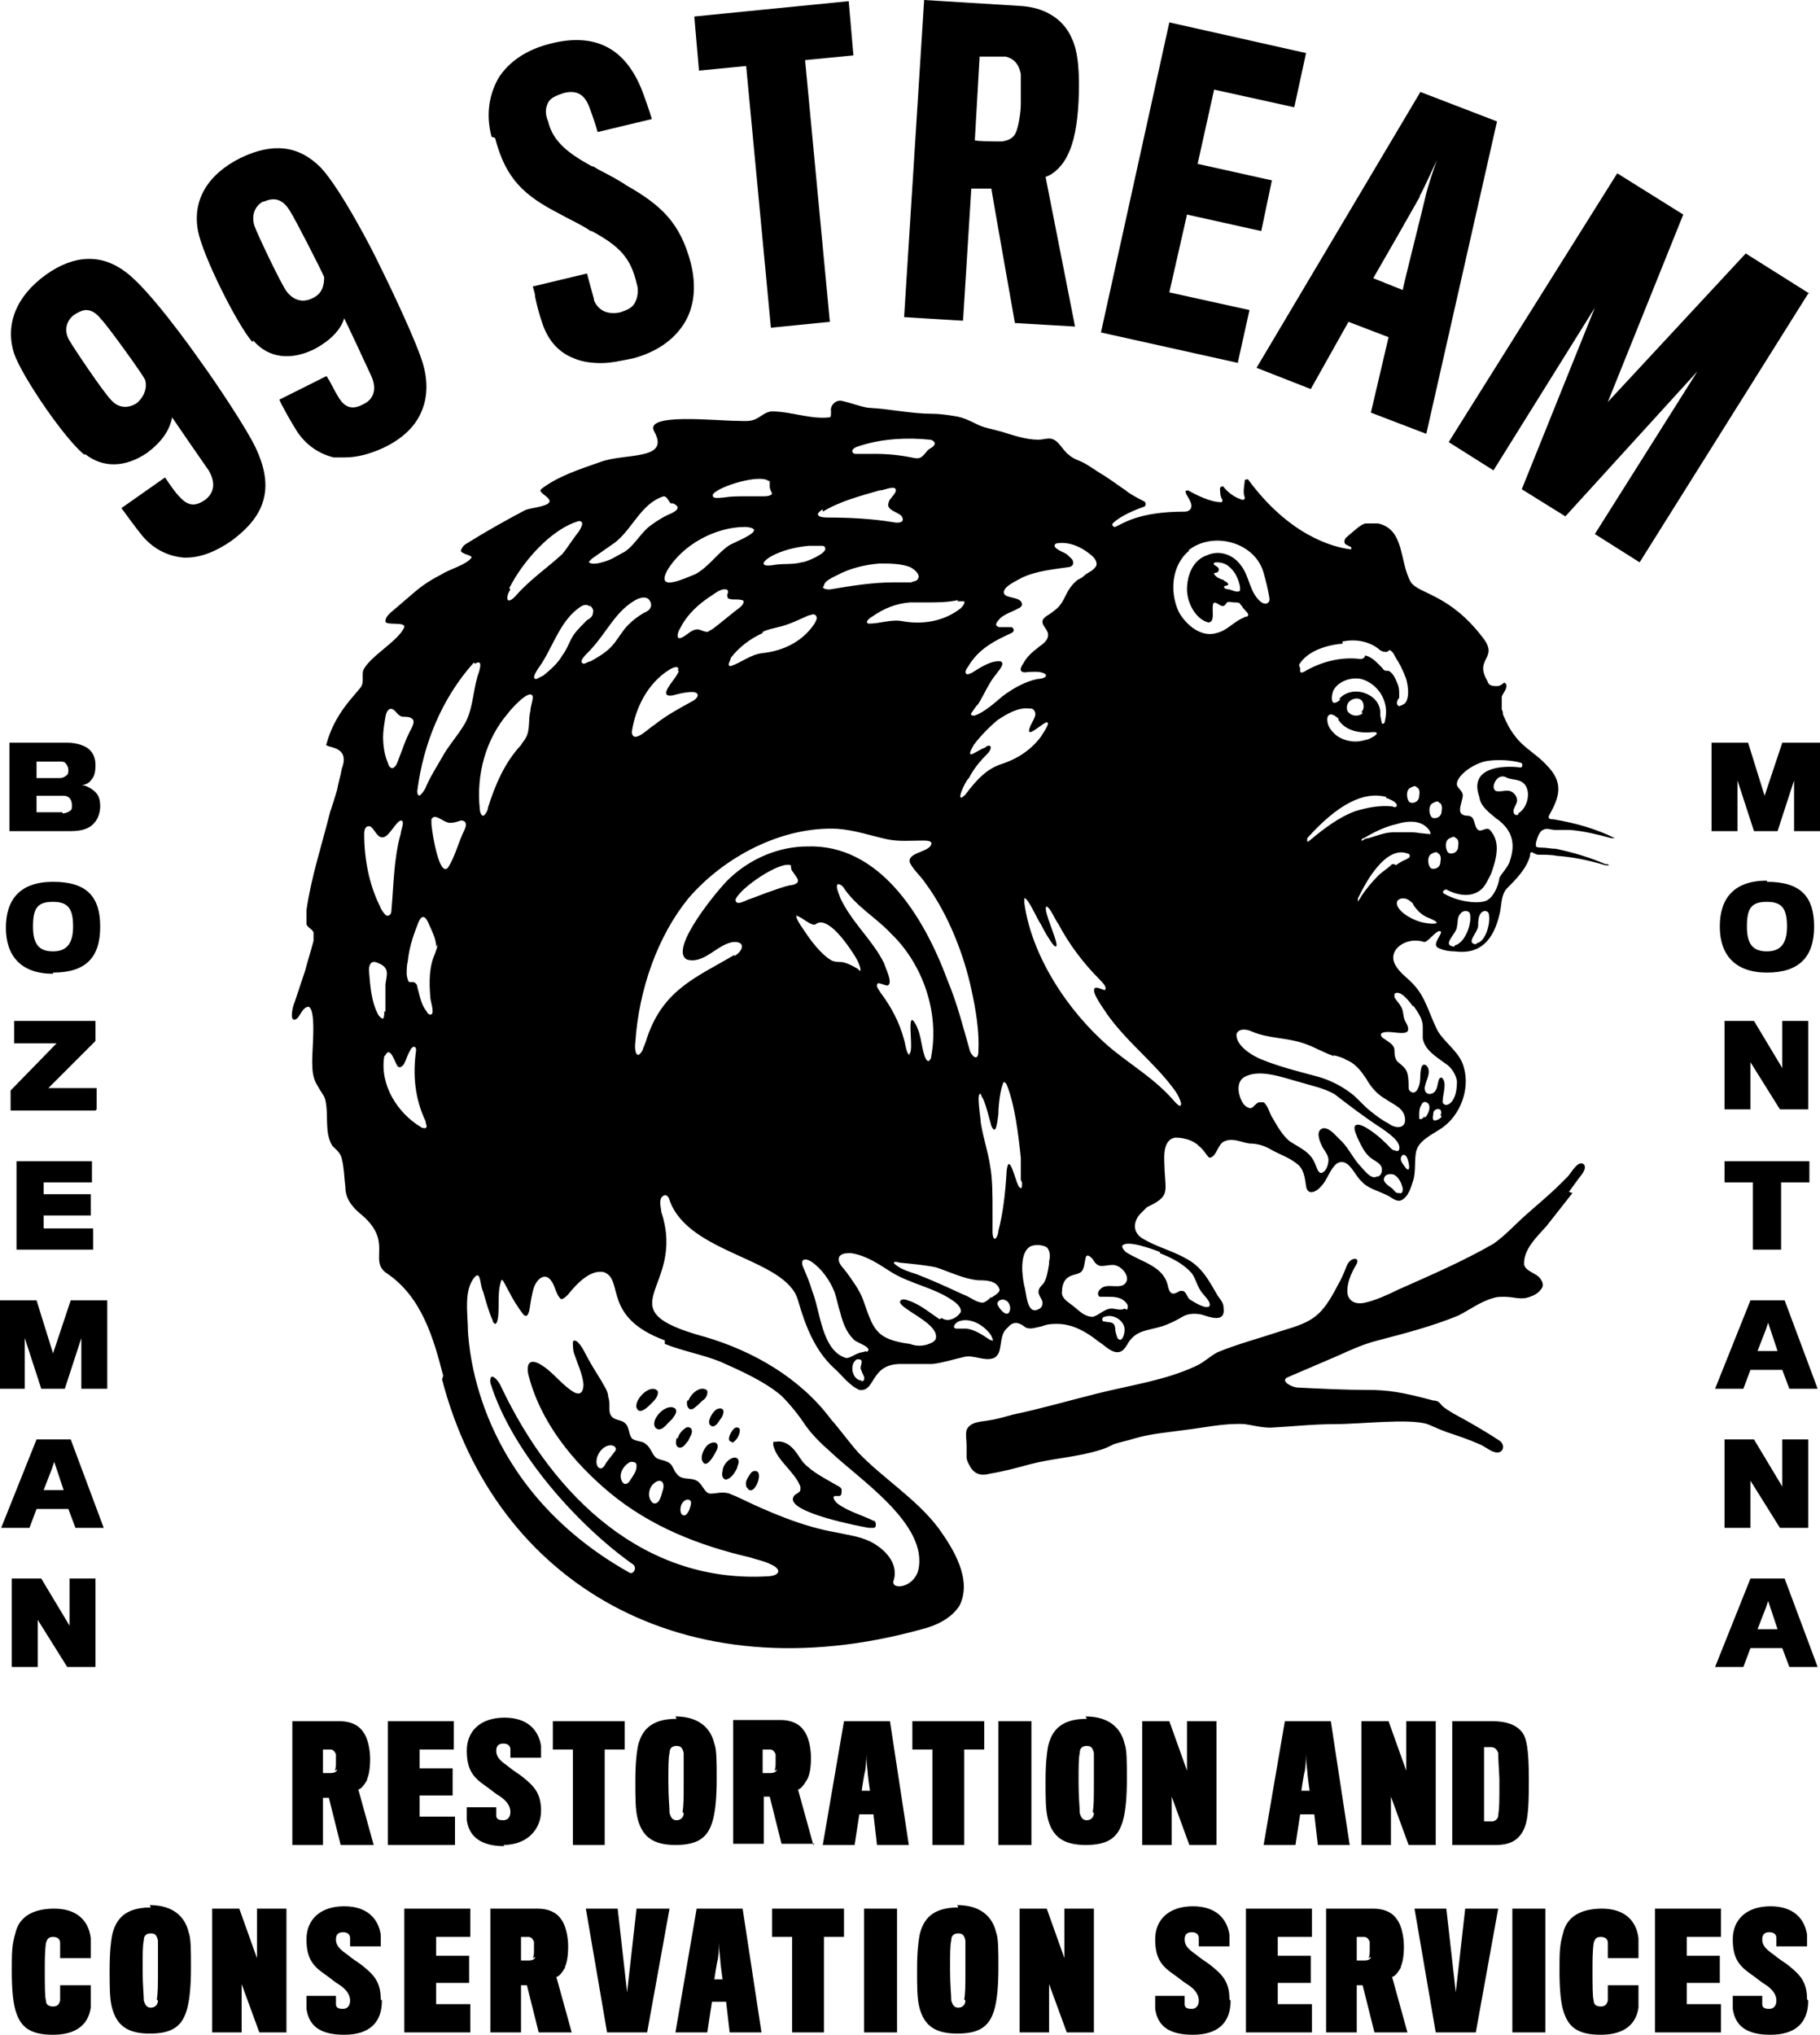 <?xml version="1.0" encoding="UTF-8"?>
<svg id="Layer_1" xmlns="http://www.w3.org/2000/svg" version="1.1" viewBox="0 0 154.4 172.6">
  <!-- Generator: Adobe Illustrator 29.0.1, SVG Export Plug-In . SVG Version: 2.1.0 Build 192)  -->
  <path d="M8,69.8c.3-.3.5-.9.5-1.4s-.1-.9-.4-1.2c-.3-.3-.8-.6-1.2-.6.3,0,.7-.2.8-.4.3-.3.4-.7.4-1.3s-.2-1-.5-1.3c-.3-.3-1-.6-1.9-.6H.8v7.5h5.2c.9,0,1.6-.2,2-.7ZM3.1,64.6h1.9c.3,0,.5,0,.6.2.1.1.2.3.2.5s0,.4-.2.5c-.1.1-.3.2-.5.2h-2v-1.4ZM5.3,68.9h-2.2v-1.4h2.2c.2,0,.4,0,.6.2.1.1.2.3.2.6s0,.4-.2.5c-.1.1-.4.2-.6.2ZM4.5,82.5c2.8,0,4-1.3,4-3.9s-1.2-3.8-4-3.8-4,1.5-4,3.9,1.3,3.9,4,3.9ZM4.5,76.5c1.3,0,1.7.6,1.7,2.1s-.6,2.1-1.7,2.1-1.7-.5-1.7-2.1.4-2.1,1.7-2.1ZM8.1,94.2H.9v-1.7l3.9-4H1.2v-1.9h6.9v1.7l-4,4h4.1v1.8ZM3.7,100.2v1.1h4v1.8H3.7v1.1h4.2v1.8H1.4v-7.5h6.4v1.8H3.7ZM6.1,110.3h3v7.5h-2.2v-4.3l-1.4,4.3h-2l-1.4-4.3v4.3H0v-7.5h3.1l1.4,4.5,1.5-4.5ZM3.1,122.1l-3,7.5h2.4l.6-1.6h2.7l.6,1.6h2.4l-2.8-7.5h-3ZM3.7,126.4l.7-1.8.2-.6.2.6.6,1.8h-1.6ZM5.9,133.9h2.2v7.5h-2.4l-2.5-4v4H1v-7.5h2.5l2.4,4v-4ZM154.4,63v7.5h-2.2v-4.3l-1.4,4.3h-2l-1.4-4.3v4.3h-2.2v-7.5h3.1l1.4,4.5,1.5-4.5h3ZM149.9,74.7c-2.8,0-4,1.5-4,3.9s1.3,3.9,4,3.9,4-1.3,4-3.9-1.2-3.8-4-3.8ZM149.9,80.7c-1.1,0-1.7-.5-1.7-2.1s.4-2.1,1.7-2.1,1.7.6,1.7,2.1-.6,2.1-1.7,2.1ZM148.5,90.1v4h-2.2v-7.5h2.5l2.4,4v-4h2.2v7.5h-2.4l-2.5-4ZM148.7,106v-5.7h-2.4v-1.8h7.2v1.8h-2.4v5.7h-2.4ZM148.5,110.3l-3,7.5h2.4l.6-1.6h2.7l.6,1.6h2.4l-2.8-7.5h-3ZM149.1,114.6l.7-1.8.2-.6.2.6.6,1.8h-1.6ZM148.5,129.6h-2.2v-7.5h2.5l2.4,4v-4h2.2v7.5h-2.4l-2.5-4v4ZM148.5,133.9l-3,7.5h2.4l.6-1.6h2.7l.6,1.6h2.4l-2.8-7.5h-3ZM149.1,138.2l.7-1.8.2-.6.2.6.6,1.8h-1.6Z"/>
  <path d="M31.1,151c.2-.4.3-1,.3-1.8s-.2-1.8-.6-2.3c-.4-.6-1.1-.9-2-.9h-4v10.5h2.6v-4h.5l1,4h2.8l-1.3-4.7c.3-.1.5-.4.8-.9ZM28.6,150.1c0,.2-.3.3-.5.3,0,0-.7,0-.7,0v-2h.6c.3,0,.4.2.5.4,0,.1,0,.4,0,.7s0,.5-.1.7ZM38.5,156.5h-5.6v-10.5h5.6v2.4h-2.9v1.6h2.8v2.3h-2.8v1.8h3v2.4ZM42.8,156.6c-2,0-3-.8-3.2-2.2,0-.4,0-.9,0-1.1h2.5c0,.1,0,.4,0,.7,0,.3.2.4.6.4s.6-.3.6-.7-.2-.9-1-1.4c-.2-.1-.8-.6-1.1-.8-1-.7-1.6-1.3-1.6-3s1.2-2.8,3.2-2.8,2.9,1.1,3.1,2.4c0,.3,0,.9,0,1h-2.6c0-.1,0-.7,0-.7,0-.3-.2-.5-.6-.5s-.6.2-.6.6c0,.6.4.9,1.1,1.4.2.2,1,.7,1.1.8,1,.8,1.6,1.4,1.6,2.9s-1.1,2.9-3.2,2.9ZM48.6,156.5v-8.1h-1.7v-2.4h6.1v2.4h-1.7v8.1h-2.7ZM57.4,145.8c-2.2,0-3,1-3.3,2.4-.1.6-.2,1.4-.2,2.9s0,2.4.2,3.2c.4,1.5,1.3,2.2,3.2,2.2s2.8-.6,3.2-2.2c.2-.8.3-1.9.3-3.4s0-2.5-.2-3c-.3-1.3-1.3-2.3-3.3-2.3ZM58,153.8c0,.3-.2.6-.6.6s-.5-.3-.6-.6c0-.5-.1-1.3-.1-2.6s0-2.1.1-2.5c0-.4.2-.6.6-.6s.5.2.6.6c0,.4,0,1.8,0,2.5,0,1.3,0,2-.1,2.5ZM69,156.5l-1.3-4.7c.3-.1.5-.4.8-.9.2-.4.3-1,.3-1.8s-.2-1.8-.6-2.3c-.4-.6-1.1-.9-2-.9h-4v10.5h2.6v-4h.5l1,4h2.8ZM65.9,150.1c0,.2-.3.3-.5.3,0,0-.7,0-.7,0v-2h.6c.3,0,.4.2.5.4,0,.1,0,.4,0,.7s0,.5-.1.7ZM71.6,146l-1.8,10.5h2.7l.4-2.6h1.2l.3,2.6h2.7l-1.6-10.5h-3.8ZM73.1,151.9s.2-1.4.3-1.7c.1-.7.1-1.4.1-1.4,0,0,0,.7.1,1.4,0,.3.2,1.7.2,1.7h-.8ZM79.1,148.4h-1.7v-2.4h6.1v2.4h-1.7v8.1h-2.7v-8.1ZM87.5,156.5h-2.8v-10.5h2.8v10.5ZM92.2,145.8c-2.2,0-3,1-3.3,2.4-.1.6-.2,1.4-.2,2.9s0,2.4.2,3.2c.4,1.5,1.3,2.2,3.2,2.2s2.8-.6,3.2-2.2c.2-.8.3-1.9.3-3.4s0-2.5-.2-3c-.3-1.3-1.3-2.3-3.3-2.3ZM92.8,153.8c0,.3-.2.6-.6.6s-.5-.3-.6-.6c0-.5-.1-1.3-.1-2.6s0-2.1.1-2.5c0-.4.2-.6.6-.6s.5.2.6.6c0,.4,0,1.8,0,2.5,0,1.3,0,2-.1,2.5ZM99.4,156.5h-2.5v-10.5h2.3l1.5,4.2v-4.2h2.5v10.5h-2.3l-1.5-4.1v4.1ZM112.8,146h-3.8l-1.8,10.5h2.7l.4-2.6h1.2l.3,2.6h2.7l-1.6-10.5ZM110.4,151.9s.2-1.4.3-1.7c.1-.7.1-1.4.1-1.4,0,0,0,.7.1,1.4,0,.3.2,1.7.2,1.7h-.8ZM121.8,156.5h-2.3l-1.5-4.1v4.1h-2.5v-10.5h2.3l1.5,4.2v-4.2h2.5v10.5ZM129.1,155.5c.5-.8.6-1.8.6-4.5s-.2-3.6-.6-4.1c-.5-.6-1.3-.9-2.5-.9h-3.4v10.5h3.7c1.2,0,1.8-.4,2.2-1ZM126.5,154.5h-.6v-6.3h.6c.3,0,.5.2.6.5,0,.6.1,1.9.1,2.3,0,1.9,0,2.3-.1,3,0,.3-.3.5-.5.5ZM7.7,168.4c0,.3,0,1.2,0,1.9-.2,1.4-1.2,2.3-3.2,2.3s-2.7-.7-3.1-1.8c-.3-.8-.4-2.1-.4-3.6s0-2.2.3-3.2c.3-1.4,1.5-2.1,3.3-2.1s2.9.9,3.1,2.5c0,.4,0,1.3,0,1.7h-2.6c0-.4,0-1,0-1.3,0-.3-.2-.5-.6-.5s-.5.2-.6.5c-.1.7-.1,1.5-.1,2.3,0,1.2,0,2.3.1,2.6,0,.4.3.5.6.5s.5-.1.6-.5c0-.5,0-1.1,0-1.3h2.6ZM12.8,161.8c-2.2,0-3,1-3.3,2.4-.1.6-.2,1.4-.2,2.9s0,2.4.2,3.2c.4,1.5,1.3,2.2,3.2,2.2s2.8-.6,3.2-2.2c.2-.8.3-1.9.3-3.4s0-2.5-.2-3c-.3-1.3-1.3-2.3-3.3-2.3ZM13.4,169.7c0,.3-.2.6-.6.6s-.5-.3-.6-.6c0-.5-.1-1.3-.1-2.6s0-2.1.1-2.5c0-.4.2-.6.6-.6s.5.2.6.6c0,.4,0,1.8,0,2.5,0,1.3,0,2-.1,2.5ZM21.8,161.9h2.5v10.5h-2.3l-1.5-4.1v4.1h-2.5v-10.5h2.3l1.5,4.2v-4.2ZM32.4,169.7c0,1.9-1.1,2.9-3.2,2.9s-3-.8-3.2-2.2c0-.4,0-.9,0-1.1h2.5c0,.1,0,.4,0,.7,0,.3.2.4.6.4s.6-.3.6-.7-.2-.9-1-1.4c-.2-.1-.8-.6-1.1-.8-1-.7-1.6-1.3-1.6-3s1.2-2.8,3.2-2.8,2.9,1.1,3.1,2.4c0,.3,0,.9,0,1h-2.6c0-.1,0-.7,0-.7,0-.3-.2-.5-.6-.5s-.6.2-.6.6c0,.6.4.9,1.1,1.4.2.2,1,.7,1.1.8,1,.8,1.6,1.4,1.6,2.9ZM36.9,170h3v2.4h-5.6v-10.5h5.6v2.4h-2.9v1.6h2.8v2.3h-2.8v1.8ZM47.9,166.9c.2-.4.3-1,.3-1.8s-.2-1.8-.6-2.3c-.4-.6-1.1-.9-2-.9h-4v10.5h2.6v-4h.5l1,4h2.8l-1.3-4.7c.3-.1.5-.4.8-.9ZM45.4,166c0,.2-.3.3-.5.3,0,0-.7,0-.7,0v-2h.6c.3,0,.4.2.5.4,0,.1,0,.4,0,.7s0,.5-.1.7ZM54.1,161.9h2.7l-1.9,10.5h-3.4l-1.8-10.5h2.7l.8,7.1.8-7.1ZM59.1,161.9l-1.8,10.5h2.7l.4-2.6h1.2l.3,2.6h2.7l-1.6-10.5h-3.8ZM60.6,167.9s.2-1.4.3-1.7c.1-.7.1-1.4.1-1.4,0,0,0,.7.1,1.4,0,.3.2,1.7.2,1.7h-.8ZM65.5,161.9h6.1v2.4h-1.7v8.1h-2.7v-8.1h-1.7v-2.4ZM73.3,161.9h2.8v10.5h-2.8v-10.5ZM81.3,161.8c-2.2,0-3,1-3.3,2.4-.1.6-.2,1.4-.2,2.9s0,2.4.2,3.2c.4,1.5,1.3,2.2,3.2,2.2s2.8-.6,3.2-2.2c.2-.8.3-1.9.3-3.4s0-2.5-.2-3c-.3-1.3-1.3-2.3-3.3-2.3ZM81.9,169.7c0,.3-.2.6-.6.6s-.5-.3-.6-.6c0-.5-.1-1.3-.1-2.6s0-2.1.1-2.5c0-.4.2-.6.6-.6s.5.2.6.6c0,.4,0,1.8,0,2.5,0,1.3,0,2-.1,2.5ZM90.3,161.9h2.5v10.5h-2.3l-1.5-4.1v4.1h-2.5v-10.5h2.3l1.5,4.2v-4.2ZM104.4,169.7c0,1.9-1.1,2.9-3.2,2.9s-3-.8-3.2-2.2c0-.4,0-.9,0-1.1h2.5c0,.1,0,.4,0,.7,0,.3.2.4.6.4s.6-.3.6-.7-.2-.9-1-1.4c-.2-.1-.8-.6-1.1-.8-1-.7-1.6-1.3-1.6-3s1.2-2.8,3.2-2.8,2.9,1.1,3.1,2.4c0,.3,0,.9,0,1h-2.6c0-.1,0-.7,0-.7,0-.3-.2-.5-.6-.5s-.6.2-.6.6c0,.6.4.9,1.1,1.4.2.2,1,.7,1.1.8,1,.8,1.6,1.4,1.6,2.9ZM108.3,170h3v2.4h-5.6v-10.5h5.6v2.4h-2.9v1.6h2.8v2.3h-2.8v1.8ZM118.8,166.9c.2-.4.3-1,.3-1.8s-.2-1.8-.6-2.3c-.4-.6-1.1-.9-2-.9h-4v10.5h2.6v-4h.5l1,4h2.8l-1.3-4.7c.3-.1.5-.4.8-.9ZM116.3,166c0,.2-.3.3-.5.3,0,0-.7,0-.7,0v-2h.6c.3,0,.4.2.5.4,0,.1,0,.4,0,.7s0,.5-.1.7ZM124.4,161.9h2.7l-1.9,10.5h-3.4l-1.8-10.5h2.7l.8,7.1.8-7.1ZM128.3,161.9h2.8v10.5h-2.8v-10.5ZM139,168.4c0,.3,0,1.2,0,1.9-.2,1.4-1.2,2.3-3.2,2.3s-2.7-.7-3.1-1.8c-.3-.8-.4-2.1-.4-3.6s0-2.2.3-3.2c.3-1.4,1.5-2.1,3.3-2.1s2.9.9,3.1,2.5c0,.4,0,1.3,0,1.7h-2.6c0-.4,0-1,0-1.3,0-.3-.2-.5-.6-.5s-.5.2-.6.5c-.1.7-.1,1.5-.1,2.3,0,1.2,0,2.3.1,2.6,0,.4.3.5.6.5s.5-.1.6-.5c0-.5,0-1.1,0-1.3h2.6ZM143,170h3v2.4h-5.6v-10.5h5.6v2.4h-2.9v1.6h2.8v2.3h-2.8v1.8ZM153.4,169.7c0,1.9-1.1,2.9-3.2,2.9s-3-.8-3.2-2.2c0-.4,0-.9,0-1.1h2.5c0,.1,0,.4,0,.7,0,.3.2.4.6.4s.6-.3.6-.7-.2-.9-1-1.4c-.2-.1-.8-.6-1.1-.8-1-.7-1.6-1.3-1.6-3s1.2-2.8,3.2-2.8,2.9,1.1,3.1,2.4c0,.3,0,.9,0,1h-2.6c0-.1,0-.7,0-.7,0-.3-.2-.5-.6-.5s-.6.2-.6.6c0,.6.4.9,1.1,1.4.2.2,1,.7,1.1.8,1,.8,1.6,1.4,1.6,2.9ZM7.2,38.5c1.5,1.2,3.4,1.2,5.3-.1,1.2-.9,1.9-1.9,2.1-3,.4.6,2.4,3.5,3.1,4.5.6,1,.5,1.9-.3,2.5-1,.7-1.6.4-2.3-.4-.2-.2-.7-.9-1.1-1.5h0s-3.7,2.6-3.7,2.6h0s0,0,0,0c.3.4,1.3,1.8,1.9,2.5,1,1.1,2.2,1.6,3.4,1.7,0,0,.1,0,.2,0,1.2,0,2.5-.5,3.8-1.4,1.5-1.1,2.5-2.3,2.8-3.7.3-1.3,0-2.7-.7-4.2-.7-1.5-3.2-5.3-4.8-7.5-.7-1-4.2-5.9-6.2-7.4-2.1-1.6-4.4-1.5-6.8.2-2.5,1.8-3.5,4.2-2.7,6.7.7,2,4.4,7.4,6,8.6ZM6.3,26.7c.3-.2.7-.4,1-.4.5,0,.9.3,1.3.8.5.5,3.4,4.5,3.7,5.1.2.6,0,1.4-.7,2-.8.5-1.6.4-2.2-.3-.6-.6-3.1-4.3-3.5-5-.5-.8-.3-1.7.4-2.2ZM21.5,28.9c1.3,1.5,3.2,1.7,5.2.7,1.3-.7,2.2-1.6,2.5-2.6.3.6,1.8,3.8,2.3,4.9.5,1.1.2,2-.7,2.4-1.1.6-1.7.1-2.2-.8-.2-.3-.5-1-.9-1.6h0s-4,2-4,2h0s0,0,0,0c.2.5,1,1.9,1.5,2.7.8,1.2,1.9,1.9,3.1,2.2.3,0,.6,0,1,0,1,0,2.1-.3,3.2-.8,1.7-.8,2.8-1.9,3.3-3.2.5-1.2.5-2.7,0-4.2-.5-1.6-2.4-5.7-3.6-8.1-.5-1.1-3.3-6.5-5-8.3-1.9-1.9-4.1-2.1-6.8-.8-2.8,1.4-4.1,3.6-3.6,6.2.4,2.1,3.3,7.9,4.6,9.4ZM22.4,17.1c.9-.4,1.6-.2,2.2.8.4.6,2.6,4.9,2.9,5.6,0,.6-.1,1.4-1,1.8-.8.4-1.6.2-2.2-.6-.5-.7-2.4-4.7-2.7-5.5-.3-.9,0-1.7.7-2.1ZM41.7,11.6c-.5-1.9-.2-3.6.6-5,.9-1.4,2.4-2.4,4.4-2.9,4.7-1.2,6.7,1.4,7.7,3.8.2.5.7,1.9.9,2.6h0s0,0,0,0l-4.6,1.1h0c-.2-.7-.4-1.3-.7-2.1-.4-1.1-1.1-1.5-2.2-1.2-.6.2-1.1.4-1.3.8-.2.4-.3.9,0,1.6.4,1.7,1.7,2.7,3.7,3.8.2,0,.4.2.6.3.8.4,1.9,1,2.3,1.3,3,1.7,4.6,3.2,5.5,6.6.5,2,.3,3.8-.6,5.2-.9,1.4-2.4,2.4-4.3,2.9-1,.2-1.9.4-2.7.4s-1.6-.1-2.3-.4c-1.3-.5-2.2-1.5-2.7-3-.3-.9-.4-1.3-.6-2.2,0-.3-.1-.5-.2-.9h0s0,0,0,0l4.6-1.1h0c.3,1.2.6,2.1.6,2.3.4.9,1.2,1.2,2.2,1,.6-.2,1.1-.4,1.3-.9.2-.4.3-1,.1-1.6-.5-2.1-1.4-3.1-3.8-4.4h-.1c-.5-.4-2-1.1-2.7-1.5h0c-2.9-1.5-4.5-2.9-5.4-6.4ZM59.3,6l-.4-4.6h0S72,.1,72,.1h0s.4,4.6.4,4.6h0s-4.1.4-4.1.4l2.1,22.2h0s-5,.5-5,.5h0s-2.1-22.2-2.1-22.2l-4.1.4h0ZM81.7,27.2l.7-11.2h1.7c0,.1,2,11.4,2,11.4h0s5.1.3,5.1.3h0s-2.5-12.7-2.5-12.7c.7-.2,1.5-1,1.9-1.9.5-1,.8-2.5.9-4.5.1-2.3,0-4.2-.6-5.4-.7-1.6-2.3-2.6-4.4-2.7L78.4,0h0s-1.7,26.9-1.7,26.9h0s4.9.3,4.9.3h0ZM83.1,4.8h2.2c.9.2,1.2.9,1.3,1.5,0,.3,0,1.6,0,2.5,0,.8-.2,1.9-.4,2.4-.2.5-.6.7-1.2.8-.2,0-2.1,0-2.3-.1l.4-7ZM105.1,30.8l-11.7-2.6h0s5.8-26.3,5.8-26.3h0s11.6,2.6,11.6,2.6h0s-1,4.6-1,4.6h0s-6.8-1.5-6.8-1.5l-1.4,6.3,6.3,1.4h0s-.9,4.3-.9,4.3h0s-6.3-1.4-6.3-1.4l-1.5,6.6,6.8,1.5h0s-1,4.5-1,4.5h0ZM106.6,31.2l4.6,1.8,3.2-5.7,3.4,1.3-1.5,6.4h0s4.7,1.8,4.7,1.8h0s6-26.5,6-26.5h0s-6.5-2.5-6.5-2.5h0s-13.9,23.4-13.9,23.4h0ZM120.4,16.7c.5-.9,1.1-2.3,1.5-3.1-.3.8-.8,2.3-1,3.2,0,.1-1.8,7.2-1.9,7.8l-2.5-1c.3-.5,3.9-6.8,4-7ZM153.4,24.9l-14.3,22.8h0s-3.8-2.4-3.8-2.4h0s8.7-13.8,8.7-13.8l-11.2,12.3h0s-3.7-2.3-3.7-2.3h0s6.2-15.4,6.2-15.4l-8.6,13.8h0s-3.8-2.4-3.8-2.4h0s14.3-22.8,14.3-22.8h0s5.6,3.5,5.6,3.5h0s-6.4,15.9-6.4,15.9l11.7-12.6h0s5.4,3.4,5.4,3.4h0ZM37.5,117c4.5,17.3,20.5,26.8,40.7,21.2,1.2-.3,2.5-.9,3.2-2,1.1-2.2-.5-4.8-1.8-6.6h0c-1.9-2.5-4.7-4.2-6.8-6.4-.8-.9-1.5-1.9-2.3-2.8-2.6-3.5-6.6-5.8-10.7-7-8.8-2.4-1.5-4-3.7-10.6,0-.3-.2-.8,0-1.2.3-.4.6-.2.7.2,1.6,4.6,9.9,4.9,10.9,8.5.6,2.1,1.4,4.2,3,5.7.7.6,1.3,1.5,2.2,1.9,1.4.2.9-2.2,3.5-2.2.9,0,1.8,0,2.7,0,.9-.1,1.8-.4,2.7-.6.8-.2,1.7.4,2.5.1.9-.4.3-1.9,1.2-2.6.5-.6,1-.4,1.5,0,.4.2.9,0,1.4-.1.5-.2.9-.2,1.3-.2,1.3,0,2.5.7,3.5,1.5.5.3,1,.9,1.6.9.4,0,.6-.3.8-.6.7-1.3,1.7-1.2,3-1.6.6-.2,1.2-.5,1.7-.8.5-.3,1.1-.3,1.6-.2.7.2,2.1.8,1.9-.6,0-.4-.3-.7-.5-1-.7-1.2-1.3-2.4-2.6-3.1-1.2-.7-2.5-1-3.7-1.7-.9-.5-.9-1.4-.3-2.1.2-.2.4-.4.6-.6,1.9-.9,1.6-1.2,1.5-3.1,0-.8-.3-2.6.9-2.8.7,0,1.5.2,2,.7.5.4.7.9.9,1,.6,0,.7-1.2,1.3-1.4.7-.3,1.4.1,2.1.2.7,0,1.3.2,1.8.5.7.4,1.6.7,2.2,1.2.6.4.7,1.2.8,1.9.1.8.8.6,1.3,0,.5-.5.7-1.4,1.3-1.9,1-.6,1.5,1,2.1,1.5.5.6,1.4.8,2.2,1.2.4.2.8.6,1.2.4.6-.3.8-1.1,1-1.7.2-.7.1-1.5.2-2.2.1-1.1,1.3-1.6,2.2-2.2,1.6-1.1,2.4-3.3,1.9-5.1-.3-1.3-1.5-2-2.2-3.1-.7-1.3-1-2.8-2-3.9-.5-.6-1.2-1-1.6-1.7-.8-1.3.9-2.5,2.4-2,.3.1,1.1-1.1,1.4-.9.3.1-.8,1.1-.2,1.4.4.2.9.3,1.4.3,2.2.3,3.3-1,3.8-3.1.2-.7.1-1.6.6-2.2.8-.8,1.7-1.7,2-2.8,0-.1,0-.3.1-.3,0,0,0,0,.1,0,0,0,.3.2.5.2.5,0,1.1,0,1.6.1,1.4.1,2.8.4,4.1.8,0,0,.1,0,.2,0,0,0,0,0,.1,0,0,0,0,0-.1-.1,0,0-.1,0-.2,0-1.4-.6-2.8-1-4.2-1.3-.4,0-.8-.1-1.2-.1-.1,0-.4,0-.5-.1,0,0,0-.2,0-.3.1-.4.3-1,.6-1.1h0c.3-.2.7,0,1,0,.4,0,.9,0,1.3,0,1.2.1,2.4.4,3.5.7,0,0,.2,0,.2,0,.1,0,.2,0,.1,0-1.6-.8-3.4-1.3-5.2-1.6-.2,0-.5,0-.4-.3.9-1.6,1.3-2.8-.2-4.3-.8-.9-2-1.5-2.7-2.5-.4-.5-.7-1.1-1-1.8,0-.1,0-.3-.1-.4,0-.4,0-.8,0-1.1.1-.3.4-.6.4-.9,0-.1,0-.2-.2-.3,0,0,0,0,0,0,0,0,0,0,0,0-.2.2-.4.3-.6.3-.3,0-.7,0-.8-.4-1.2-2,1-1.9-.4-3.7-2.8-3.7-5.4-3.7-6.1-4.7-1-1.7-.5-4.5-2.8-5-.3,0-.7,0-1,0-.4,0-1.1.7-1.7,1.2-.2.2-.2.5,0,.6,0,0,.2.1.4.2.1,0,0,.3,0,.2-1.7-.2-5.3-1.3-8.7-5.9,0-.1-.2,0-.3,0,0,.4-.2,1,0,1.5,0,.1,0,.2-.2.2-.7-.2-1.3-.7-1.6-1.1,0-.1-.3,0-.3.1,0,.3,0,.7.2,1,0,.1,0,.2-.1.2-.9,0-2.1-.6-2.8-1-.1,0-.3,0-.2.2.1.3.3.5.4.8.2.4,0,.8-.5.8-3.9,0-5.2,1-5.9,1.3-.2,0-.3-.2-.2-.3.4-.4,1.2-.9,2.6-1.4.2,0,.3-.4,0-.5-.6-.3-1.3-.7-1.5-.9-.6-.4-1.4-1-1.9-1.3-.7-.4-1.3-.9-2-1.2-.3-.1-.7-.3-.9-.5-.6-.4-.9-1.4-1.7-1.4-.3,0-.6.1-.9.1-1.1,0-2.2-.4-3.2-.7-.7-.2-1.4-.3-2-.6-.6-.3-1.2-.6-1.9-.7-.6-.1-1.3-.2-1.9-.2-1.8,0-3.5-.4-5.3-.5-.5,0-1.5-.4-2.4-.6-.5-.1-1,.4-.9.9,0,.2,0,.5-.1.5-1.6.2-3.3-.5-4.9-.5-.5,0-.9.4-1.3.6-.5.3-1.1.2-1.7.2-1.8,0-7.9-.7-7,.9,1.4,2.5-2.5,1.8-4.6,2.6-1.7.6-3.6,1.2-5,2.3-.3.3.9.7.7,1.1-.2.4-1.8.5-2.1.7-1.7.9-3.3,1.8-4.9,2.8-.2.1-.4.3-.5.6,0,.3,1,.4.9.6-.4.6-1.9,1-2.5,1.4-.8.4-1.6.9-2.3,1.5-.7.6-1.4,1.2-2.1,1.8-.2.2-.4.4-.4.7,0,.4,1.7,0,1.6.5-.5,1.2-3,2.5-3.5,3.7-.1.5.1,1-.2,1.4-.5.7-2.2,2.2-2.9,4.8-.3.4,2.1,0,1.3,2.1-.1.6-.3,1.2-.4,1.8-.2.7-.4,1.3-.6,1.9-.7,2.8-1.6,5.5-2,8.3,0,.4,0,.8,0,1.2.1.3.5.4.6.7,0,.2,0,.5,0,.7-.2.8-.5,1.7-.7,2.5-.3.9-.6,1.8-.9,2.7-.2.4-.5,1.9.2,1.4.3-.3.5-1,1-1,.7.4.2,4.1.3,5,0,.6.1,1.2.5,1.8.2.4.5.7.6,1.1.3,1.3-.1,2.8.6,3.9.3.3.7.6.8,1.1.2.8.2,1.6.3,2.4,0,.9.5,1.6,1.2,2.2,3,2.4.7,4,2.3,5.1,3,2,4,5.6,4.8,8.7ZM37.1,80.1c0,.3-.1.5-.2.8-.5,1.1-.5,2.4-.4,3.6,0,.4.2.8.2,1.3,0,.4-.4.3-.5,0-.5-.6-.6-1.4-.8-2.1,0-.2-.2-.4-.4-.4-.1,0-.2,0-.3,0-.1-.1-.2-.5-.2-.7,0-.3,0-.7.1-1.1.1-1,.4-2,.8-3,.2-.6.5-1.1.9-.3.3.7.7,1.4.7,2.1h0ZM39.4,70.4h0c-.5,1-.8,2.3-1.4,3.2-.7.8-1.3-2.6-1.4-3.7,0-.1,0-.2,0-.4.3-.6,1,.3,1.6.3.3,0,.6-.1.9-.2.5,0,.5.4.3.8ZM56.4,114c1.5.6,3.2.9,4.7,1.5,1.8.8,3.8,1.7,5.2,2.9.8.8,1.5,1.7,2.1,2.6.5.7,1.3,1.5,2,2.1,2.5,2.4,8.4,6.2,7.5,10.1h0c-.4,1.5-2.3,1.7-2.1.9.5-1.5-.8-2.8-2.1-3.4-.9-.4-1.8-.5-2.7-.7-2.9-.5-5.7-1.7-8.4-3-.2-.1-.5-.2-.7-.3-.6-.2-1.2,0-1.6,0,0,0-.2,0-.3-.1-.3-.2-.5-.8-.9-1-.5-.3-1.3,0-1.7-.6-.2-.2-.3-.6-.5-.8-.4-.4-1-.3-1.3-.6-.3-.3-.4-.8-.8-1.1-.3-.3-.9-.2-1.2-.5-.3-.4-.2-1-.6-1.3-.3-.3-1-.2-1.2-.7-.2-.3,0-1-.2-1.5,0-.5-.4-1-.6-1.4-.5-.8-1-1.6-1.4-2.4-.1-.2-.7-1.3-1-.9,0,.3,0,.7.1,1,.3.9.7,1.7.8,2.6,0,.6-.2,1-.8.7-1-.6-1.7-1.6-2.6-2.2-.7-.5-1.5-.7-1.3.6,1,4.1,3.8,7.5,6.9,10.1,3.5,2.9,7.6,4.5,11.9,5.5.6.2,1.2.3,1.8.6.9.4.8.9-.1,1-10.5.7-18.3-6.6-22.8-16.1-.2-.5-1-1.4-.9-.3,1.9,6.1,7.7,12.3,12.1,15.4.4.3,0,.9-.3.7-13-7.3-13.6-19.1-13.7-20.5,0-1.4-.4-3.5.6-4.6.5-.5.4.7.7,1.3.2.7.5,1.8.8,2.4,0,.2.2.3.2.3.3,0,.3-1.2.3-1.6,0-.7,0-1.4.2-2,.1-.4.3.2.7.9.3.6.8,1.4,1.2,1.9.3.3.4,0,.5-.3.1-.6.2-1.4.4-2,.3-.8,1-1.3,1.5-.5.3.4.4,1.2.8,1.5.2,0,.4-.2.6-.4.8-1,1.9-2.1,3-1.9,1.8.6-.2,3.8,5.2,5.8ZM58.5,128h0c-.1.3-.4.8-.7.4-.2-.4,0-1.1.5-1.2.5,0,.3.5.2.8ZM56.2,126.5h0c-.1.4-.3,1.2-.8,1-.5-.4-.4-1.2,0-1.6.6-.6,1.1-.2.8.6ZM54,124.4c0,.4-.3.8-.5,1.1-.2.4-.6.6-.8,0-.2-.6.3-1.3.8-1.5.2,0,.5,0,.5.3h0ZM52.1,123.2c-.2.3-.6.7-.8,1.1h0c-.3.5-.7.2-.7-.3,0-.7.6-1.4,1.2-1.4.4,0,.6.3.3.6ZM43.1,60.5c.2-.3,1.9-2.2,2.1-1.4,0,.4-.2.8-.2,1.2-.2.7,0,1.6-.4,2.3-.1.2-.3.4-.4.6h0c-1.4,1.5-2.2,3.4-2.8,5.3,0,.2-.2.6-.4.7-.2,0-.3-.4-.3-.6-.3-2.9.5-5.9,2.4-8.1ZM62.8,51.5h0c-.8.6-1.6,1.3-2.4,1.9-.1,0-.3.2-.4.2-.2,0-.4-.1-.7-.2-.6-.1-1,.5-1.5.7-.5.2-.3-.5-.1-.8.6-1.2,1.6-2.1,2.7-2.8.3-.2.8-.6,1.2-.5.2,0,.2.3.1.4,0,.2,0,.4.2.4.2.1.7,0,1,.1.3,0,.2.3,0,.5ZM64.7,53.6c.4-.2.9-.3,1.3-.4.9-.2,1.7-.6,2.6-1,.2,0,.4-.2.6,0,.2.2,0,.5-.1.7-1,1.5-2.6,2.3-4.4,2.5h0c-1,.1-1.8.8-2.7,1.1-.4,0,0-.5,0-.7.7-.9,1.6-1.6,2.7-2.1ZM57.6,56.9c-.2.5-.6.9-.9,1.4-.5.8.1.8.7.6.4-.1.9-.2,1.3-.2.7,0,.6.5,0,.8h0c-1.1.6-2.2,1.2-3.2,2-.4.2-1.8,1.7-1.9.6.3-2.1,1.4-4.2,3.2-5.3.3-.2.9-.4.7.1ZM55.2,51.5c-.1.3-.4.4-.6.5-.5.3-.9.6-1.3,1h0c-.5.5-.8,1.1-1.3,1.7-.5.6-1.2,1-1.9,1.4-.2,0-.4.2-.6.2-.6-.2.6-1.1.7-1.3,1.3-1.4,2.1-3.3,3.9-4.2.3-.1.6-.2.9,0,.2.2.3.5.2.7ZM62.3,81c-3.2,1.9-6,2.9-7.4,7-.1.4-.3.8-.4,1.1-.5.9-.7,0-.6-.7.3-4.5,1.9-9,4.5-12.2,3.1-3.6,8-6.1,12.6-5.9,1.5.1,2.9.6,4.3.9,1,.2,2,.1,3,.1.3,0,1,0,.6.5-.4.5-2,.6-1.7,1.4.3.6.9,1.1,1.3,1.7,2,2.7,3.3,6.2,3.9,9h0c.4,1.8.7,3.7.6,5.3,0,.7-.4.6-.7,0-.6-2.1-1.1-4.1-1.9-6-2.1-5.7-5.9-11.6-11.9-11.4-2.4,0-4.8,1-6.6,2.7-.8.7-5.3,6.1-3.6,6.9,1.5.4,2.6-1.4,4-1.5,1,0,.7.8,0,1.2ZM69.9,49.7c0-.4.7-.7,1.1-.9,1.1-.6,2.4-.9,3.6-1,.9,0,1.8,0,2.6.3.4.2,1,.7.6,1.1-.1.1-.3.1-.5.2-.5,0-1,0-1.5,0h0c-1.8,0-3.6.3-5.4.6-.2,0-.5,0-.6-.2ZM83.6,63.4c-.3.1-.6.3-.8.4-.2.1-.5.3-.5.1,0-.2.2-.5.3-.7.6-.8,1.3-1.5,2-2.1h0c.9-.6,1.8-1.1,2.7-1,.2,0,.4,0,.5.3.2.4-.5,1.1-.5,1.6,0,.4,1-.5,1.4-.7.6-.2-.3,1-.4,1.2-.9,1.2-2.1,1.9-3.3,2.3-1.3.4-2.2,1.4-3.1,2.6-1,1,0-1.2.3-1.4.4-.8,1-1.5,1.6-2.1.3-.3.4-.8-.1-.6ZM77.2,89.5c-.3,0-.4-1-.5-1.3-.4-1.5-1.1-2.8-2-4-.1-.2-.5-.6-.2-.8.2,0,.6.2.8.2.5-.2-.2-1.5-.3-1.9-1-2-2.7-3.4-3.7-5.5-.1-.3-.3-.7-.3-1,0-.4.4-.1.5,0h0c1.1,1.7,2.8,2.6,4.1,4,2.7,2.6,4.1,6.7,3.4,10.4,0,.2-.1.3-.2.4-.4.1-.6-1.5-.7-1.9-.1-.5-.3-1.1-.6-1.5-.6-.6.1,2.8-.4,2.8ZM67,75.1c-.5.1-1,.3-1.6.5-.6.2-1.3.5-1.9.7-.3.1-1.1.6-1.1,0,.4-1,3.8-3.3,4.7-2.9h0c0,.2,0,.4.2.6.1.2.4.5.4.7,0,.3-.5.4-.8.4ZM67.6,77.7c.5.1,1.2.9,1.6.7h0c.6-.5,1.7.2,3.2,2.5.2.3.5.8.6,1.3,0,.3-.1.1-.2,0-.5-.3-1.1-.6-1.5-.6-.2,0-.4,0-.7-.1-.6-.3-1.5-1.2-2.4-2.6-.2-.3-.8-1.1-.6-1.3ZM73.1,117.1h0c-.8,0-1.1-1.4-.4-1.8.2,0,.4,0,.4.2,0,.3-.2.5,0,.8,0,.2.5.7,0,.9ZM73.5,114.6h0c-.2.1-.5.1-.7.2-.3.1-.7.4-1,.4-2.1-.6-2.2-4-2.9-5.7-.2-.7-.5-1.4-.8-2.1-.2-.6.2-.7.7-.4.9.6,1.6,1.6,2,2.6.2.6.3,1.2.5,1.8.2.8.5,1.6,1.1,2.2.2.3,1.8.7,1.1,1.1ZM79.7,111.9h0c-.9-.6-1.7-1.3-2.7-1.6-.4-.2-.9,0-.5.4.7.7,3.1,1.7,2.9,2.8,0,.2-.3.4-.6.5-.5.2-1.1.2-1.6,0-3-.4-3.1-1.3-4-3.8-.3-.8-.9-1.6-1.4-2.3-.3-.4-.8-.8-.6-1.3.2-.3.6-.3,1-.3,1.3.2,2.3.9,3.4,1.6,1.6,1,3.6,1.3,5.2,2.4.3.2.8.6.7,1-.3.5-1.1.9-1.6.5ZM84.2,113.7c0,0-.2,0-.3-.1-.6-.4-1.2-.8-1.9-.9-.3,0-.6,0-.9,0-.4-.1,0-.5.2-.6,1-.4,2.2.3,2.8,1.2,0,.1.2.3.1.5h0ZM84.1,110h0c-.2.2-.4.4-.7.5-.6,0-1.1-.5-1.7-.7-1.3-.6-2.6-1.2-3.9-1.7-.6-.2-1.3-.4-1.8-.8-.4-.3,0-.3.3-.2,1,.1,2.1.2,3.1.4,1.2.4,2.4,1,3.6,1.1.6,0,1.6,0,1.8.8,0,.3-.5.5-.7.7ZM85.7,111c-.1.9-.8.2-1-.2-.3-.4.3-.7.6-.5.3.1.4.5.4.7h0ZM86.7,100.3c0,.4,0,.7-.3.3-.3-.6-.8-2.9-1-1.3-.1,1.8-.3,3.6-.7,5.1,0,.4-.4,1.2-.5.2,0-.6,0-1.3,0-1.9,0-1.4,0-2.7-.2-3.8h0c-.2-1.3-.6-2.4-.8-3.7,0-.4-.4-2.6,0-2.4,0,0,.1.3.2.4.3.7.5,1.6.7,2.3.4.9.5-.3.6-1,0-.9.2-2.2.4-2.6,0-.2.2-.1.3.1.7,1.7,1,4.3,1.2,6.2,0,.6,0,1.3,0,1.9ZM89,107.2h0c-.1.6-.2,1.3-.5,1.7-.2.2-.4.4-.4.7,0,.2.2.5.3.7.1.3,0,.6-.2.7-1.1.7-1.1-1.3-1.3-1.9-.2-.9-.4-2.7.4-3.3.4-.3,1.2-.2,1.5,0,.3.3.3.8.2,1.2ZM95.4,112.9c0,.2-.2,1.1-.6.6-.1-.3-.2-.6-.2-.9-.1-.5-.4-.4-.9-.5-.3,0-.2-.4,0-.4.8-.3,1.8.4,1.7,1.2h0ZM95.4,111h0c-.3.2-.8,0-1.1,0-.6,0-1.1.6-1.6.7-.8,0-1.3-.7-1.9-1.1-.4-.3-.8-.6-.7-1.1,0-.5.2-1,.6-1.2.3-.2.9-.2,1.1-.5.2-.3.2-.7.3-1.1.1-.4.4-.1.6.1.5.9.9.5,1.7.5.8,0,1.7,1.2.9,1.7-.6.3-1.5-.2-2,.4-.2.2-.2.5,0,.6.2,0,.4,0,.7,0,.5,0,1.2,0,1.6.6.1.1.1.4,0,.5ZM98.4,106.3h0c1,.4,2,.9,2.7,1.7.3.4.4.9.7,1.4.2.4,1,1,.8,1.4-.3.3-1.4-.4-1.7-.6-.2-.2-.3-.7-.6-.7,0,0-.1,0-.2,0-.5.3-.8.4-1-.3-.3-1.8-2.2-2.1-3.6-3-.1-.1-.3-.3-.3-.5.3-.6,2.7.3,3.2.5ZM113.7,59.3c0,.1-.4.4-.6.3-.2-.2-.1-.7,0-1h0c.4-.8,1.5-1.2,2.4-1,1.4.4,2.4,1.9,2,3.5,0,.2-.1.3-.2.3s0,0,0,0c-.1,0-.1-.2-.2-.7,0,0,0-.2,0-.2,0-.8-.5-1.4-1.3-1.7-.8-.3-1.7-.1-2.2.5ZM115.6,60.5c-.1.1-.3.2-.5.2s0,0-.1,0c-.2,0-.5-.1-.7-.4-.1-.4,0-.7.3-.9.3-.2.7-.2.9,0h0c.2.2.3.7,0,1ZM113.5,61c.7,1.1,2,1.2,3,1.1.1,0,.3,0,.3.1,0,.2-.7.5-.7.5h0c-.4.1-.7.2-1.1.2-.6,0-1.2-.2-1.6-.5h0c-.6-.5-.8-.9-.8-1.4,0-.3.2-.4.3-.4.2,0,.5.2.7.4ZM117.6,67.7h0c.1,0,.3.1.5.2.4.2.4.4.4.4,0,.2-.2.2-.4.1-1.1-.1-2.1.1-3.1.4-1.4.5-2.7,1.5-3.9,2.5h0c0,0-.1.1-.2.1s0,0,0,0c0,0,0-.2,0-.3,2.6-2.9,4.8-4,6.7-3.5ZM113.1,89.5c.4.1.8.2,1.1.4.8.3,1.3,1,1.7,1.6.4.7.9,1.3,1.6,1.7.7.5,1.7.8,1.7,1.8,0,.8-.9.7-1.4.3-.6-.3-1.1-.7-1.6-1.1-.5-.4-1-1-1.5-1.4-.9-.7-1.9-1.2-3-1.5-1.5-.4-3.1-.8-4.6-1.4-.8-.3-2.3-1.2-2.2-2.2h0c.2-.5.9-.4,1.3-.2,1.4.6,2.9.5,4.4,1,.9.3,1.7.8,2.6,1.1ZM116.8,99.8c-.5.3-1.1-.6-1.5-1h0c-.6-.7-1-1.6-1.7-2.2-.4-.4-.8-.9-1.3-.9-.7.1-.4,1-.2,1.4.2.5.6.8.6,1.3,0,.4-.2,1-.6,1.1-.3,0-.4-.5-.5-.7-.4-1.1-1.3-1.4-2.2-2-.6-.5-1-1.2-1.4-1.9-.3-.4-.4-1.1-.8-1.4-.1,0-.2,0-.4,0-.3.1-.5.5-.7.5-.3,0-.6-.3-.7-.5-.3-.5-.6-1.6.1-2.1,1.3-.8,3.3,0,4.8.4,1,.3,2,.5,2.9,1,1.3,1,2.6,2,4,2.9.4.3,1.7,1.1,1.5,1.8,0,.1-.2.2-.3.1-.3,0-.5-.3-.7-.5-.6-.6-1.2-1.1-1.9-1.5-.2-.1-.4-.2-.6-.2-.6,0-.1.9,0,1.2.3.6.6,1.3,1.2,1.7.3.2.7.4.8.7.1.3,0,.7-.3.8ZM118.6,101.2h0c-.2,0-.3-.2-.5-.4-.3-.2-.6-.4-.7-.7,0-.3.2-.5.5-.5.6-.1,1,.7,1.1,1.2,0,.2,0,.5-.3.4ZM119.2,99h0c-.2-.3-.5-.6-.3-.9,0-.1.2-.2.3-.1.3.1.6,1.8,0,1ZM120.8,94.7h0c0,.1-.2.3-.4.2,0,0,0-.2,0-.3,0-.3,0-.6.2-.9,0-.1.2-.3.4-.2.5.2.2,1-.1,1.3ZM122.3,94.7h0c0,.1-.3.3-.4.3,0,0-.2.1-.3,0-.1-.2,0-.4,0-.6,0-.2.3-.4.5-.3.2,0,.2.4.1.5ZM119.9,85.3h0c.4.6.8,1.1.8,1.8,0,.3,0,.7,0,1,.2,1,1.1,1.5,1.9,2.1.5.3.9.9,1,1.5,0,.7-.1,1.5-.6,1.9-.4.3-.7,0-.6-.3,0-.5.4-1.5-.1-1.9-.5,0-.1,1.3-1,1.4-.4,0-.5-.4-.4-.7.1-.5.5-1.1.2-1.6-.1-.2-.4-.3-.5,0-.2.6,0,1.2-.3,1.8-.1.3-.4.5-.6.3-.1,0-.2-.2-.2-.3,0-.5,0-1.1-.2-1.5-.5-.8-1-.5-1-1.7,0-.5-.5-.7-.9-1-.2-.1-.4-.4-.1-.5.8-.3,2.9.7,1.9-1-.2-.4-.1-.9-.4-1.3-.1-.2-.4-.5-.5-.7,0-.1,0-.2,0-.3.5-.4,1.3.7,1.6,1.1ZM118.3,73.3h-.2c-.4.4-.8.6-1.2,1h0c-.5.5-1,1.1-1.4,1.7-.1.2-.2.3-.3.5,0,0,0,0,0,0s0,0,0,0c0,0,0-.2,0-.3.5-1,1-1.9,1.6-2.6.9-1.1,1.8-1.5,2.6-1.2,0,0,.2,0,.2.2,0,.2-.2.2-.3.3-.3.1-.6.3-.9.5ZM120.5,78.2h0c-1-.3-2-1-2-1.6,0-.4.7-.6,1.2-.1.2.1.2.3.3.4.3.4.7.8,1.3,1,1.4.6-.1.5-.8.3ZM123.4,80.3h0c-1.2-.1.2-1.1.2-1.7.1-.4,0-.8.3-1.1.2-.3.7-.3.8,0,.2.8-.4,2.5-1.3,2.7ZM125.2,80.1h0c-.9-.1.2-1,.2-1.6,0-.3,0-.7.2-1,.2-.3.6-.3.7,0,.2.8-.3,2.4-1,2.5ZM128.8,69.1c-.2.1-.4,0-.4-.3,0-.3.3-.6.3-.9,0-.4-.3-.7-.6-.8-.4-.1-.8.1-1.2,0-.3-.2-.2-.6,0-.9.2-.3.5-.4.8-.3h0c.3.2.8.2,1.1.3,1.2.3,1,2.2,0,2.8ZM123,71.1c.2-.1.4-.2.5,0,.1,0,.3.2.2.7h0c0,.4-.3.6-.6.6,0,0,0,0,0,0-.1,0-.3,0-.4-.4-.1-.4,0-.8.3-.9ZM122.6,75.4c.9.5,2.1.8,3,.1.4-.3.7-1,.9-1.4.7-1.9.6-2.9-.1-3.7-.3-.3-.7.2-1,0-.4-.3-.2-1.1-.8-1.2-1.2,0-.6-.9-.5-1.7,0-.4-.4-.6-.5-.9-.1-.6.9-1.5,2-1.9.7-.3,2.4-.3,3.4,0,.2,0,.2.4,0,.4-1.6-.2-4.4,0-3.5,2.5.1.8.8,1.3,1.4,1.8,1.6,1.1,1.6,2.4,1.2,3.6-.1.5-.9,1.3-.9,1.5-.1.7-.5,1.6-1.1,1.9-.7.3-2.4.1-3.6-.6-.2-.1,0-.4.2-.3ZM121.6,68.1c.2-.1.4-.2.5,0,.1,0,.3.2.2.7h0c0,.4-.3.6-.6.6,0,0,0,0,0,0-.1,0-.3,0-.4-.4-.1-.4,0-.8.3-.9ZM121.5,72.4c.2-.1.4-.2.5,0,.1,0,.3.2.2.7h0c0,.4-.3.6-.6.6,0,0,0,0,0,0-.1,0-.3,0-.4-.4h0c-.1-.4,0-.8.3-.9ZM121.2,70.7c0,.1-.3,0-.4,0-.3,0-.6-.1-1-.1h-.2c-.4,0-.9,0-1.4,0-.7,0-1.4.3-2.1.5-.2,0-.4.1-.5.2,0,0,0,0-.1,0,0,0,0,0,0,0,0,0,0-.2.2-.2,1-.6,1.9-1,2.8-1.2,1.3-.4,2.3-.2,2.8.6,0,0,.1.2,0,.3ZM119.7,66.8c.2-.1.4-.2.5,0,.1,0,.3.2.2.7h0c0,.4-.3.6-.6.6,0,0,0,0,0,0-.1,0-.3,0-.4-.4-.1-.4,0-.8.3-.9ZM110.2,56.4c.7-1.2,2.4-1.7,3.7-1.8,0,0,0,0,0,0,0,0,0-.1,0-.2,0,0,.1,0,.1,0,1-.2,2.1,0,2.9.6.2.2.4.3.7.3,0,0,.1,0,.2-.1,0,0,.1-.1.2,0,0,0,.1.1.2.2.1.2.2.4.4.7.3.5.5,1,.7,1.5h0c.1.4.3,1.3,0,1.9-.1.2-.3.3-.6.4h0s0,0,0,0c-.3-.1-.2-.5,0-.7,0-.1,0-.2,0-.3,0-.3,0-.5-.1-.8-.2-.5-.4-1-.8-1.2,0,0-.1,0-.2,0,0,0-.2,0-.3-.2-.4-.4-.9-1-1.5-1.1,0,0,0,0,0,0,0,.2-.2.3-.4.3-1.6-.2-3.3.2-4.8,1.1,0,0-.2.1-.3,0,0,0,0-.2,0-.3ZM100.8,46.7c2.1-1.7,5.7-.7,6.4,1.9.2.7.4,1.5.5,2.2,0,.5-.5.5-.8.2h0c-.9-.8-.9-2.1-1.6-3-.6-.9-1.8-1.4-2.9-.9-1.2.4-1.7,1.7-1.7,2.9,0,1.1.7,2.5,1.8,2.8.6,0,.3-1,.4-1.5.1-.5.6.2.9.1.1,0,.2-.2.3-.3.1-.1.4,0,.6,0,.2,0,.4,0,.5.1,0,.1.2.2.2.3.2.3.7.6.4.8,0,0-.2,0-.3.1-.8.3-1.4,1.1-2.3,1.3-1.3.4-2.6-.7-3.2-1.8-.8-1.7-.6-4,.9-5.2ZM103.8,49.2c-.3-.1-.6-.2-.8-.5,0,0,0,0,0-.1.1,0,.4,0,.4-.3,0-.2-.3-.3-.4-.4-.1-.1,0-.2.2-.2.4,0,.8.1,1.1.4h0c.5.4.8,1.1.9,1.7,0,0,0,.2,0,.3-.2.2-.6,0-.9-.1-.2,0-.6-.1-.4-.3,0,0,.2,0,.3-.1,0,0,0-.2-.3-.3ZM93.8,84c-.2,0-.7-.3-.9-.2-.4.3.7,1.7,1,2.2,1.7,2.4,4,4.1,5.7,6.4.3.4.5.8.6,1.2,0,.4-.3.1-.5-.1h0c-1.7-2-3.7-3.1-5.6-4.7-3.6-3.1-6.6-7.8-7.2-12.2,0-.2,0-.4,0-.4.3-.1,1.1,1.8,1.4,2.2.3.6.7,1.3,1.1,1.8.9.7-1.1-3.2-.6-3.3.3.1.7,1.1,1,1.5.9,1.7,2.1,3.3,3.5,4.7.2.2.7.7.4.9ZM82.1,56.6c.9-1.6,2.4-2.3,3.7-2.9.4-.2.1-.5,0-.5-.3,0-.7,0-1,0,0,0-.2,0-.3-.2,0-.2.3-.5.4-.6.5-.4,1-.5,1.5-.8.1,0,.3-.2.3-.3,0-.7-1.2-.5-1.5-.9-.3-.6,1.2-1.2,1.5-1.4,1.3-.6,2.7-.7,4-.9.5-.1.4-.6.1-.8-.2-.2-.3-.3-.5-.4-.2-.1-1.2-.5-.7-.8,1.1-.2,2.2.3,3.1,1.1.2.2.4.5.3.8h0c-.3.5-.7.5-1.1.9-.1.1-.3.2-.5.3-1.2,1-.9,1.9-2.1,2.7-.3.3-1.1.5-.8,1.1.1.2.3.4.4.7.1.6-.4.9-.8,1.2-.5.4-1,.8-1.3,1.4-.5.7,0,.8.4.7.5,0,1.1-.1,1.5.2.2.3-.5.4-.7.4-1,.2-2.1.8-3,1.5-.7.6-1.5,1.3-2.3,1.6-.2,0-.4,0-.3-.2.2-.3.4-.6.6-.8.5-.8.9-1.8,1.5-2.5.2-.3.8-.9.4-1.1-.8-.1-1.7.5-2.5,1-.1,0-.2.1-.3.1-.3,0-.2-.4,0-.6ZM81.2,51c.2,0,.4,0,.6,0,.1.2-.2.5-.3.6-1.4,1.1-3.2,1.4-4.9,1.1h0c-1-.2-1.9.2-2.9.2-.4-.1.1-.5.3-.6,1-.7,2-1.1,3.2-1.2.5,0,.9,0,1.4,0,.9,0,1.8,0,2.7-.2ZM73,37.8c1.9-.6,4-.7,5.9-.5h0c.2,0,.4.2.4.3,0,.3-.4.4-.6.6-.5.6-.6.8-1.4.6-1-.2-2-.3-3.1-.3-.5,0-1.1,0-1.6,0-.1,0-.2,0-.3-.2,0-.3.4-.4.7-.5ZM69.8,43.4h0c1.5-.9,3.1-1.3,4.8-1.8.4,0,.9-.3,1.3-.2.4.3-.5.9-.5,1.2-.3.7.8.8,1.1,1.2.3.5-.2.6-.7.5-1.8-.3-3.7-.4-5.6-.4-.7,0-1.2-.2-.4-.7ZM65.8,47c.9-.4,1.8-.6,2.8-.7.4,0,.8,0,1.1,0,.1,0,.3,0,.3.2.2.4-1.6,1.2-2,1.2-.7.2-1.5.1-2.2.2-1.6.3-1.1-.4,0-.9h0ZM65.3,40.8h0c0,.2,0,.4,0,.5,0,.2.2.5.2.6-.2.2-.5.2-.8.2-.5,0-1,0-1.5,0-.6,0-1.2,0-1.8.1-.3,0-1.1.2-.9-.3.6-.7,4-1.7,4.7-1.1ZM63.3,44.7h0c2,.2-1.1,1.3-1.5,1.6-1,.7-1.7,1.8-2.8,2.4-.8.3-3.4,1.6-2.4-.3,1.3-2.2,4.1-3.7,6.6-3.7ZM49.9,47.8c0-.1.2-.3.3-.4.7-.5,1.3-.9,2-1.4,1.5-1.2,2.2-3.3,4.1-3.9.3,0,.4.4.6.6,0,0,.1,0,.2,0,.9.4,0,.8-.5,1-.4.2-.9.5-1.3.8-.9.6-1.4,1.7-2.3,2.3-.4.2-.7.4-1.1.6-.4.2-1.8.7-2,.2h0ZM50,51.3c.2.2.4.4.3.7,0,.3-.3.5-.5.6-.4.4-.8.8-1.1,1.2h0c-.4.6-.6,1.3-1,1.8-.4.7-1,1.2-1.6,1.7-.2.1-.4.2-.6.3-.6,0,.4-1.2.5-1.4,1-1.6,1.6-3.6,3.2-4.7.3-.2.6-.3.9,0ZM43.2,49.9h0c1.1-2.2,3.5-5,5.9-5.7.6,0,.1.7,0,.9-.5.6-.9,1.3-1.4,1.9-1.3,1.2-2.8,2.2-4,3.6-.8.8-.8,0-.4-.6ZM40.3,56.3c.8-.5.3.8.2,1.1-.4,1.4-.4,3-1.2,4.2h0c-.5.8-1.1,1.5-1.6,2.3-.5.9-1.1,1.8-1.5,2.7-.1.3-.3.6-.5.8-.2.2-.3,0-.3-.3.5-4,2.1-7.9,4.8-10.9ZM32.7,60.9c0-.4.3-1.1.8-.6h0c.2.2.4.5.7.5.3,0,.6,0,.8.2.2.2,0,.6-.1.8-.5.9-.8,1.9-1.2,2.9-.2.5-.6.7-.8,0-.3-.7-.4-1.5-.4-2.2,0-.5.1-1.1.2-1.7ZM30.9,70.7h0c0-.3.1-.7.5-.6.4.2.6,1.1,1.2.9.5-.2,1-1.3,1.4-1.4.4,0,0,.8,0,1.1-.6,2.1-.6,4.4-.8,6.6,0,.3-.3.5-.5.3-.2-.2-.4-.5-.5-.8-.9-1.8-1.3-4-1.3-6ZM32.6,85.8c0,.2,0,.5-.1.6h0c-.2,0-.3-.2-.4-.3-.6-1.1-.7-2.5-.8-3.8,0-.5.2-.9.8-.6,1,.4.7,1,.6,1.8,0,.8,0,1.5,0,2.3ZM32.7,89.5c.4-.8.8.6,1,.9.2.3.5,0,.6-.2.2-.4.3-.8.5-1.1.1-.3.5-.5.5,0-.3,2.1-.1,4.1.8,6,0,.2.2.5,0,.6h0c-.1,0-.3,0-.4-.1-2-1.2-3.5-3.6-3.1-6ZM133.4,101.2c-.7.9-1.5,1.9-2.2,2.8-.8.9-2,2-1.9,3.3.2.6,1.1.7,1.4,1.2.2.3.3.6,0,.9-.2.3-.6.5-.9.6-.8.3-1.3,0-2.2,0-.3,0-.6,0-.9.1-1.1.3-2,1-3,1.5-2.2.9-4.5,1.5-6.8,2.1-1.2.3-2.3.8-3.4,1.3-1.4.6-2.8,1.2-4.2,1.8-.8.3.3.9.8.9,2,.1,4,.2,5.9.2,1.8,0,3,.2,5.6.9.3,0,.5.1.7.4.3.3.7.5,1,.7,1.3.7,2.7,1.5,3.9,2.3.5.3.4,1.1-.3,1-.5-.1-.9-.5-1.4-.7-.9-.4-1.8-.7-2.7-1-.6-.2-1.2-.5-1.7-.7-1.6-.5-5.6,0-7.8,0-1.9,0-3.6.2-5.5.3-.8,0-1.5-.2-2.2-.3-1.7-.1-3.4.3-5.1.5-1.4.2-2.8.3-4.2.7-.6.2-1.2.3-1.8.5-.4.2-.8.4-1.2.5-1.9.6-4,.7-5.9,1.2-1.1.3-2.2.6-3.4.8-.7.2-1.3.1-1.7-.6-.1-.2-.3-.5-.3-.8,0-.3,0-.7,0-1,0-.4-.1-.9,0-1.3.3-.7,1.2-.7,1.8-.8.7-.1,1.4-.3,2.1-.5,2.4-.5,4.8-1.2,7.2-1.8,2.8-.7,5.7-1.1,8.3-2.3.7-.3,1.3-.9,1.9-1.2,1.7-.7,3.6-1.2,5.4-1.8,2.7-.8,3.4-1.2,4.8-3.9.3-.5.5-1,.7-1.5.1-.3.3-.6.6-.7.4-.1.4.2.3.4-.3.5-.8,1.4-.8,2.3,0,.8.6,1.2,1.5,1,.9-.2,2-.7,2.8-1.1,2.7-1.2,5.5-2.4,8.1-3.9,1-.7,1.8-1.6,2.7-2.4,1-.9,2-1.7,3-2.7.2-.2.4-.4.6-.6.3-.3.9-1.5,1.4-1h0c.2.4-.2.8-.5,1.2-.3.4-.5.7-.8,1.1ZM57.3,119.5h0c.2.3-.1.6-.3.9-.4.3-.9,1.2-1.4.7-.5-.7,1-2.2,1.7-1.6ZM60.9,119.5h0c.7-.2.5.6.2.9-.2.3-.3.5-.6.6-.8-.1,0-1.4.4-1.5ZM58.4,118.8c.2-.5.7-1,1.2-1,.2,0,.5.1.4.4h0c0,.2-.2.5-.4.6-.2.2-.5.5-.8.7-.4.2-.6-.3-.5-.7ZM57.5,122c.1-.4.4-.7.7-.9h0c.2-.1.5,0,.5.3,0,.3-.2.5-.3.8-.2.2-.4.6-.7.6-.4,0-.4-.5-.3-.8ZM62.1,122.3c-.6,0,0-1.1.3-1.2h0c.5-.1.4.4.2.8-.1.2-.3.4-.5.5ZM60.7,123.2c-.2.4-.7,1.2-1,.9-.4-.4,0-1.2.3-1.5h0c.6-.5,1.2-.2.7.6ZM62.6,124.4c-.2.4-.5,1-1,1.1-.3,0-.4-.4-.3-.7,0-.4.3-.8.6-1h0c.6-.4,1,0,.6.7ZM54,119.4c-.2-.7,1.2-2.1,1.8-1.4h0c.1.5-.4.9-.7,1.2-.3.3-.9.8-1.1.2ZM63.3,126c-.1-.3.1-.6.3-.9.1-.2.3-.4.6-.3h0c.5.2-.1,1.8-.6,1.6-.1,0-.2-.2-.3-.3ZM65.6,122.6c0,0,0-.2,0-.3,0,0,.1,0,.2,0,.5-.1,1,.1,1.4.5.4.4.6.8.9,1.2.8.9,1.9,1.4,2.9,2,.2.1.4.2.4.4,0,.2,0,.5-.2.5-.1,0-.3,0-.4,0-.2.1,0,.4.2.6.9.7,2.1,1,3.1,1.5.1,0,.2.1.2.3,0,.1,0,.3-.2.3-.1,0-.3,0-.4,0-.6-.1-7-1.3-6.4-2.6.1-.3.5-.3.6-.6,0-.1,0-.2,0-.3-.5-1.3-2-2.2-2.3-3.5Z"/>
</svg>